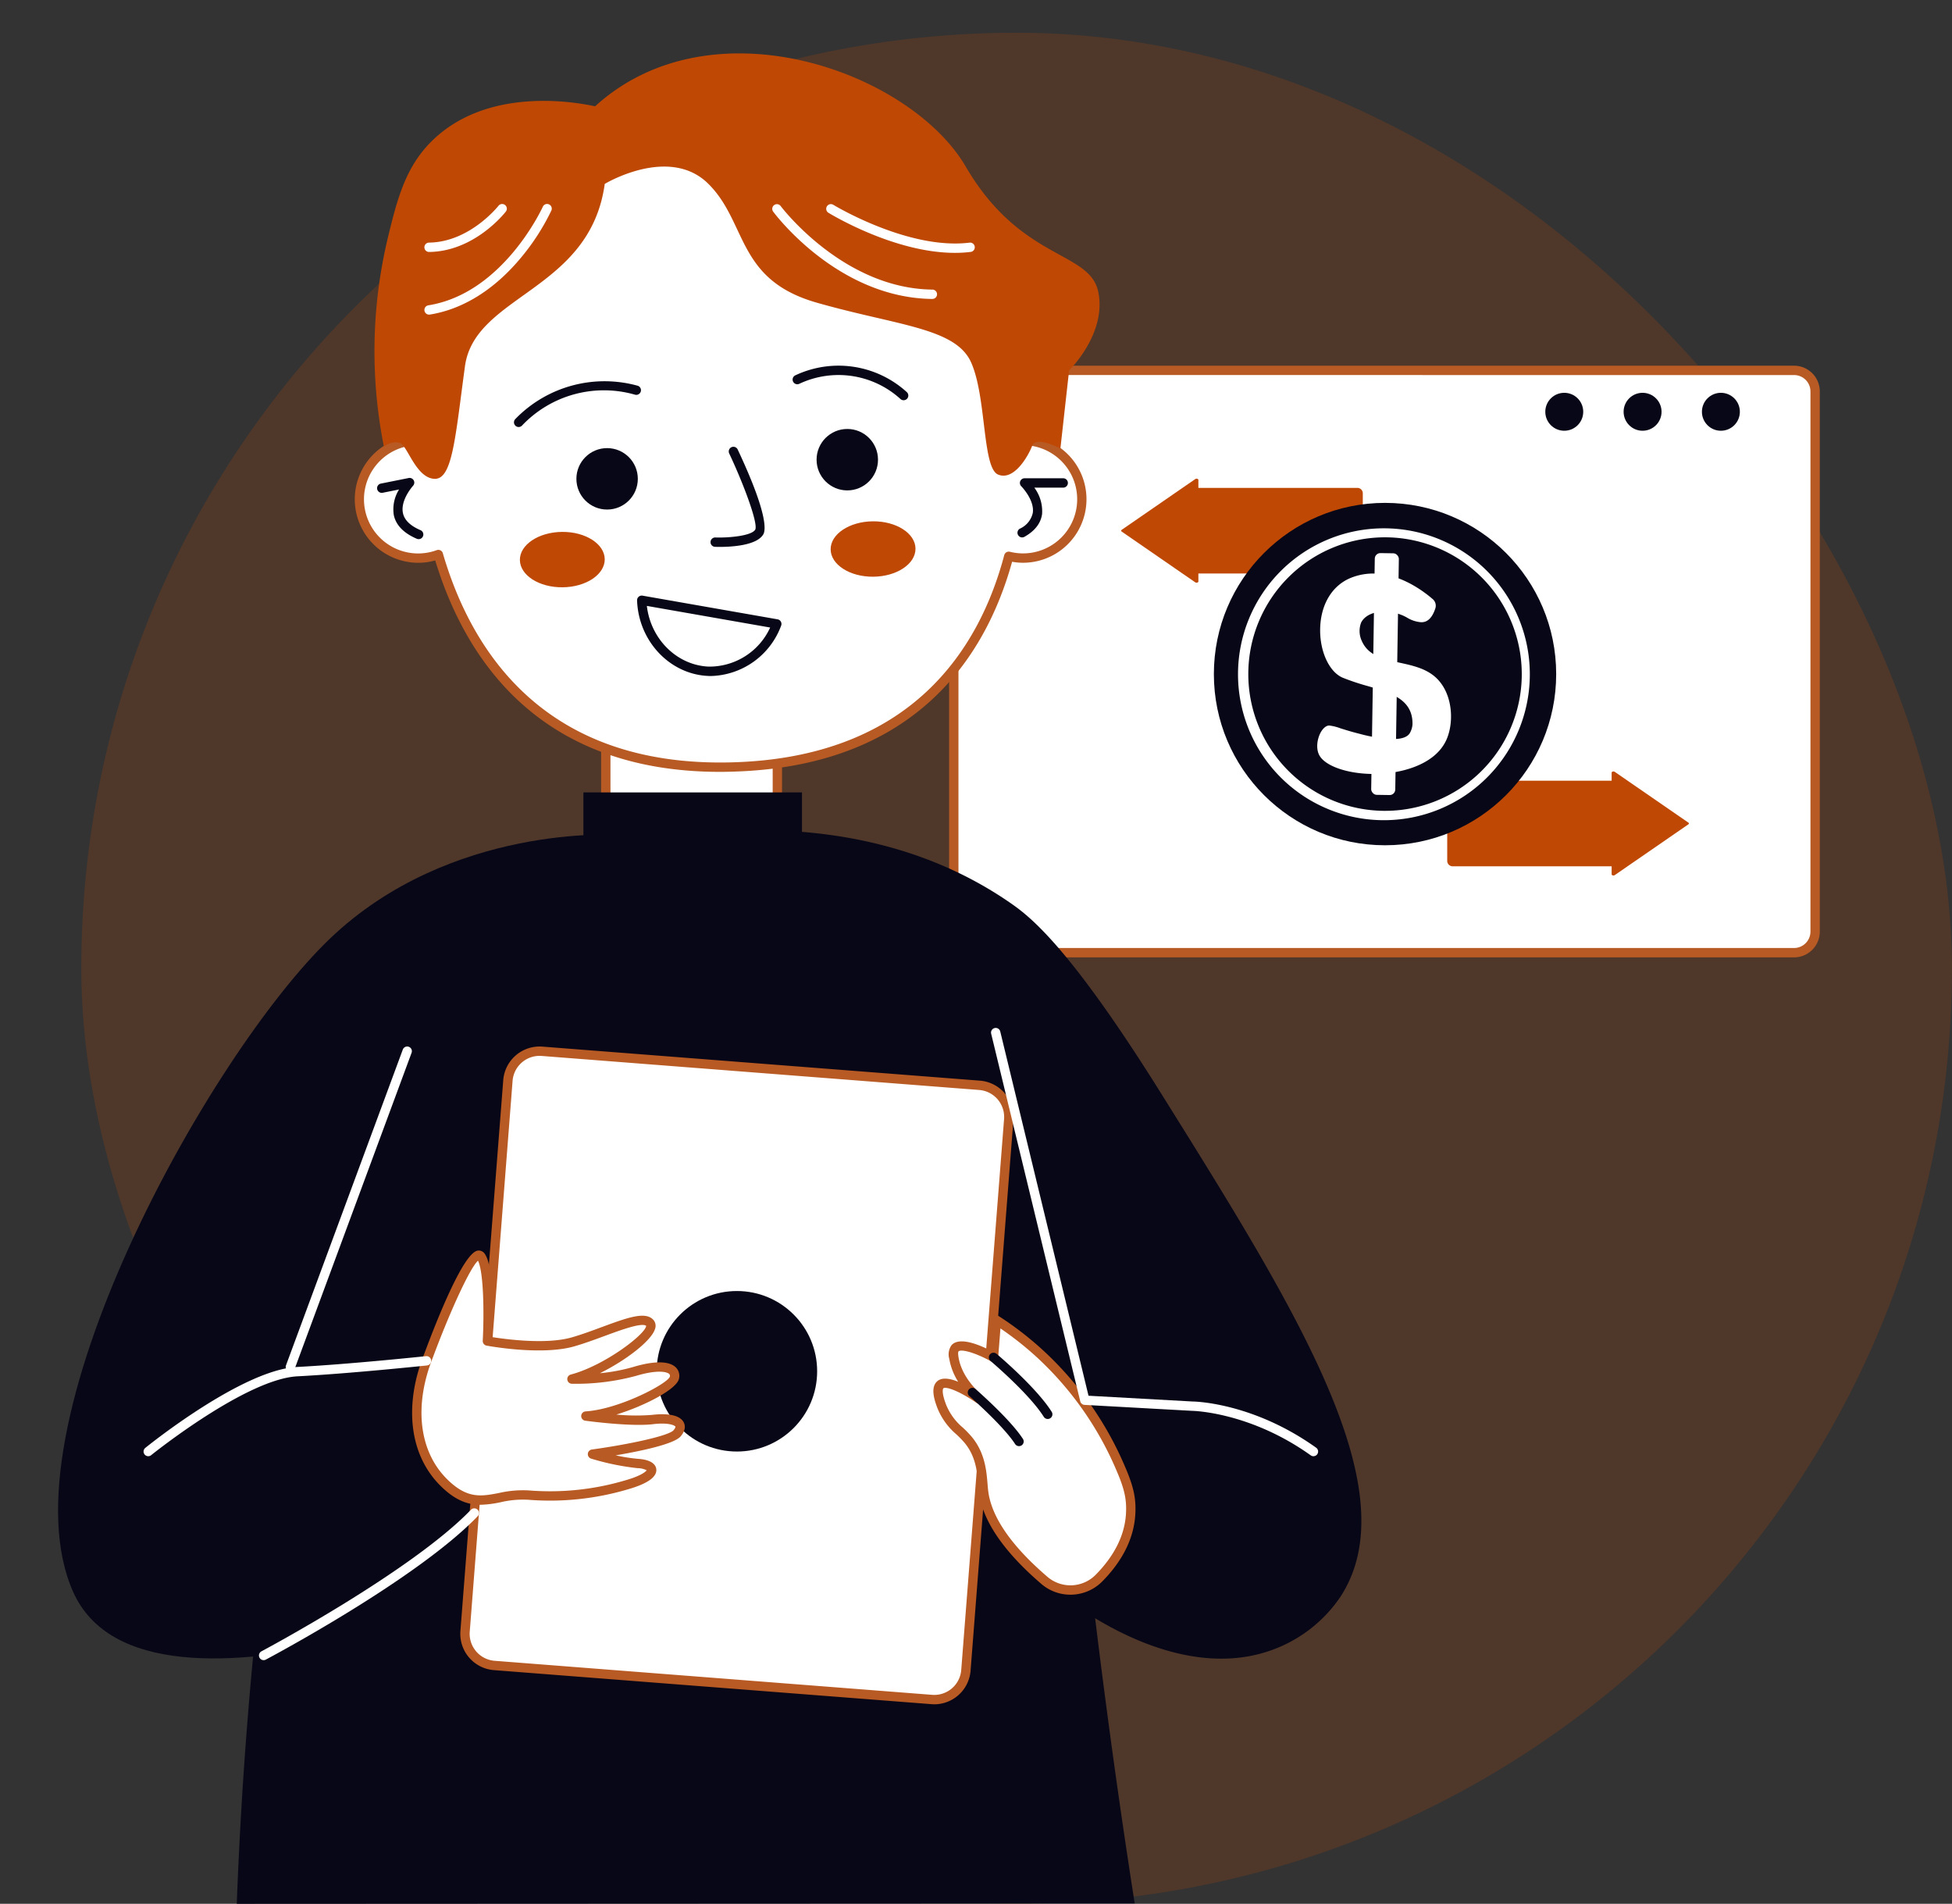 <?xml version="1.0" encoding="UTF-8" standalone="no"?><svg xmlns="http://www.w3.org/2000/svg" xmlns:xlink="http://www.w3.org/1999/xlink" fill="#000000" height="407" preserveAspectRatio="xMidYMid meet" version="1" viewBox="41.1 49.0 417.4 407.0" width="417.4" zoomAndPan="magnify"><rect x="41.1" y="49.0" width="417.4" height="407.0" fill="#333333" stroke="none"/><g><g id="change1_6" opacity="0.2"><rect fill="#bf4904" height="400" rx="200" width="400" x="58.483" y="56"/></g><g><g><g><g id="change2_9"><rect fill="#ffffff" height="124.493" rx="4.503" transform="rotate(-180 337.14 190.424)" width="184.188" x="245.047" y="128.178"/></g><g id="change3_1"><path d="M424.732,253.671H249.549a5.509,5.509,0,0,1-5.5-5.5V132.681a5.508,5.508,0,0,1,5.5-5.5H424.732a5.509,5.509,0,0,1,5.5,5.5V248.168A5.51,5.51,0,0,1,424.732,253.671ZM249.549,129.178a3.506,3.506,0,0,0-3.5,3.5V248.168a3.506,3.506,0,0,0,3.5,3.5H424.732a3.506,3.506,0,0,0,3.5-3.5V132.681a3.506,3.506,0,0,0-3.5-3.5Z" fill="#b85a23"/></g></g><g id="change4_17"><circle cx="409.082" cy="137.032" fill="#080717" r="4.056"/></g><g id="change4_18"><circle cx="392.336" cy="137.032" fill="#080717" r="4.056"/></g><g id="change4_19"><circle cx="375.59" cy="137.032" fill="#080717" r="4.056"/></g><g><g id="change1_4"><path d="M280.944,162.278l15.741-10.857c.244-.169.668-.052.668.183v1.7h34a1.157,1.157,0,0,1,1.156,1.157v15.992a1.157,1.157,0,0,1-1.156,1.156h-34v1.7c0,.235-.424.352-.668.183l-15.741-10.856A.206.206,0,0,1,280.944,162.278Z" fill="#bf4904"/></g><g id="change1_5"><path d="M402.129,224.864l-15.742-10.857c-.243-.168-.667-.052-.667.183V215.9h-34a1.156,1.156,0,0,0-1.157,1.156v15.992a1.156,1.156,0,0,0,1.157,1.156h34v1.7c0,.235.424.351.667.183l15.742-10.857A.207.207,0,0,0,402.129,224.864Z" fill="#bf4904"/></g><g><g id="change4_16"><circle cx="337.263" cy="193.107" fill="#080717" r="36.599"/></g><g fill="#ffffff" id="change2_14"><path d="M334.437,214.46c-5.414-.085-10.037-1.741-11.242-4.028-1.053-2-.024-5.321,1.5-6.151a1.259,1.259,0,0,1,.674-.17,10.081,10.081,0,0,1,2.338.585c1.011.319,2.4.756,4.269,1.222A31.741,31.741,0,0,0,338.745,207c1.97.031,3.207-.364,3.78-1.206a4.322,4.322,0,0,0,.612-1.969c.083-5.336-4.6-6.7-9.559-8.152a50.3,50.3,0,0,1-5.346-1.783c-2.872-1.2-4.908-5.553-4.842-10.347.075-5.336,2.59-9.474,6.728-11.071a12.813,12.813,0,0,1,4.835-.859c5.563.087,10.392,3.641,12.528,5.484a1.857,1.857,0,0,1,.53,2c-.968,2.941-2.5,2.932-3.06,2.923h-.008a6.7,6.7,0,0,1-3.056-1.032,10.009,10.009,0,0,0-4.665-1.234c-2.41-.037-4.305.839-5.067,2.344a5.021,5.021,0,0,0,.134,3.913c1.393,3.2,4.655,3.911,8.107,4.665,2.97.649,6.04,1.319,8.19,3.622,3.3,3.539,3.432,9.594,1.655,13.174C347.61,212.768,340.083,214.548,334.437,214.46Z"/><rect height="51.686" rx="1.189" transform="rotate(.894 337.22 193.106)" width="5.147" x="334.689" y="167.264"/></g><g id="change2_11"><path d="M337.276,224.345c-.167,0-.333,0-.5,0a31.2,31.2,0,1,1,.5,0Zm-.026-60.475A29.238,29.238,0,1,0,366.5,193.563h0a29.269,29.269,0,0,0-28.777-29.689C337.563,163.871,337.406,163.87,337.25,163.87Z" fill="#ffffff"/></g></g></g></g><g><g id="change2_10"><path d="M170.637 190.104H207.324V250.637H170.637z" fill="#ffffff" transform="rotate(-180 188.98 220.371)"/></g><g id="change3_2"><path d="M207.324,251.638H170.637a1,1,0,0,1-1-1V190.1a1,1,0,0,1,1-1h36.687a1,1,0,0,1,1,1v60.534A1,1,0,0,1,207.324,251.638Zm-35.687-2h34.687V191.1H171.637Z" fill="#b85a23"/></g></g><g id="change4_1"><path d="M283.733,455.91c-3.447-22.046-8.546-57.356-12.907-101.255-6.975-70.2-4.528-90.893-24.2-108.175-26.066-22.9-76.045-26.917-105.683-8.013-13.173,8.4-23.435,22.039-35.5,89.6A927.37,927.37,0,0,0,91.73,456Z" fill="#080717"/></g><g id="change4_2"><path d="M173.233,227.488S137.4,225.03,111.64,249.676,41.087,354.5,56.765,389.374,163.154,383.8,163.154,383.8Z" fill="#080717"/></g><g id="change4_3"><path d="M187.792,227.42c14.306-1.731,43.824-3.07,69.407,14.653,4.107,2.845,12.525,9.233,32.15,40.634,29.081,46.53,53.094,84.952,38.413,107.611a29.908,29.908,0,0,1-15.194,11.609c-21.586,7.456-51.825-10.421-75.9-45.545Z" fill="#080717"/></g><g id="change4_4"><path d="M165.852 218.408H212.588V239.246H165.852z" fill="#080717" transform="rotate(-180 189.22 228.827)"/></g><g><g id="change2_15"><rect fill="#ffffff" height="131.699" rx="6.786" transform="rotate(-175.553 198.674 343.04)" width="107.415" x="144.968" y="277.189"/></g><g id="change3_5"><path d="M240.888,413.351c-.2,0-.41-.009-.617-.025l-93.56-7.277h0a7.786,7.786,0,0,1-7.16-8.366l9.16-117.771a7.8,7.8,0,0,1,8.367-7.16l93.56,7.277A7.784,7.784,0,0,1,257.8,288.4l-9.16,117.771a7.791,7.791,0,0,1-7.75,7.184ZM156.472,274.729a5.793,5.793,0,0,0-5.765,5.337l-9.161,117.771a5.788,5.788,0,0,0,5.32,6.218h0l93.56,7.277a5.786,5.786,0,0,0,6.217-5.319l9.16-117.772a5.786,5.786,0,0,0-5.32-6.218l-93.56-7.277C156.772,274.734,156.622,274.729,156.472,274.729Z" fill="#b85a23"/></g></g><g id="change4_5"><circle cx="198.675" cy="342.159" fill="#080717" r="17.157"/></g><g><g id="change2_16"><path d="M132.748,338.8s8.981-24.165,11.176-21.193,1.406,18.1,1.406,18.1,11.481,2.15,18.314.175,14.608-6.059,16.425-4.03-8.967,9.952-16.661,11.992a48.622,48.622,0,0,0,13.357-1.63c6.131-1.85,9.023-.805,8.532,1.365s-11.713,7.713-18.919,8.169c0,0,9.544,1.31,14.234.741s7.2.716,5.263,2.949-18.079,4.45-18.079,4.45a53.318,53.318,0,0,0,9.714,2c4.17.291,4.3,2.6-2.257,4.508a57.871,57.871,0,0,1-21.035,2.25c-7.111-.648-11.321,4.251-18.328-2.806S129.127,347.872,132.748,338.8Z" fill="#ffffff"/></g><g id="change3_6"><path d="M143.818,370.7c-2.623,0-5.371-.874-8.637-4.165-6.51-6.557-7.767-17.061-3.366-28.1,3-8.068,8.468-21.652,11.442-22.071a1.528,1.528,0,0,1,1.471.644c2.094,2.834,1.789,14.321,1.643,17.85,2.754.44,11.526,1.636,17,.054,2.086-.6,4.258-1.4,6.359-2.18,5.447-2.009,9.382-3.464,11.088-1.556a1.917,1.917,0,0,1,.351,1.917c-.762,2.546-6.233,6.738-11.791,9.482a38.41,38.41,0,0,0,7.1-1.327c4.407-1.33,7.631-1.322,9.076.025a2.54,2.54,0,0,1,.721,2.517c-.493,2.18-7.129,5.7-13.371,7.624a43.873,43.873,0,0,0,7.589.073c2.092-.253,5.757-.386,6.8,1.578.278.524.562,1.611-.661,3.02-1.459,1.682-8.716,3.173-13.871,4.044a35.258,35.258,0,0,0,4.821.753c3.17.22,3.775,1.479,3.854,2.21.175,1.633-1.811,3.065-5.9,4.255a58.729,58.729,0,0,1-21.4,2.287,20.786,20.786,0,0,0-5.987.521A23.046,23.046,0,0,1,143.818,370.7Zm-.505-52.18c-1.816,1.61-6.289,11.64-9.627,20.623l-.009.023c-4.1,10.279-3.01,19.984,2.923,25.961,4.333,4.364,7.348,3.79,11.167,3.063a22.582,22.582,0,0,1,6.542-.548,56.585,56.585,0,0,0,20.665-2.215c3.3-.959,4.191-1.811,4.41-2.1a4.4,4.4,0,0,0-1.944-.453,53.74,53.74,0,0,1-9.938-2.042,1,1,0,0,1,.158-1.946c7.751-1.066,16.4-2.9,17.46-4.116.381-.44.438-.709.405-.77-.174-.326-1.622-.917-4.793-.53-4.765.573-14.095-.69-14.49-.745a1,1,0,0,1,.073-1.988c7.166-.453,17.461-5.888,18.011-7.408a.547.547,0,0,0-.138-.6c-.521-.484-2.608-.939-7.134.426a49.268,49.268,0,0,1-13.677,1.673,1,1,0,0,1-.226-1.967c7.208-1.911,15.993-8.628,16.12-10.409-.932-.775-5.5.913-8.854,2.15-2.134.787-4.341,1.6-6.5,2.225-6.98,2.014-18.3-.066-18.775-.154a1,1,0,0,1-.814-1.035C144.615,330.207,144.568,321.062,143.313,318.524ZM132.748,338.8h0Z" fill="#b85a23"/></g></g><g><g id="change2_12"><path d="M280.58,362.564a71.581,71.581,0,0,0-16.919-23.972,69.574,69.574,0,0,0-9.5-7.364l-.619,7.954c-.968-.527-6.722-3.61-8.228-1.935-.341.379-.427.962-.244,2.079.657,4.017,3.507,7.08,5.34,8.725-.819-.564-6.637-4.51-8.276-2.977-1.05.984.046,3.817.367,4.648,1.4,3.626,3.774,4.863,5.626,7.094,3.179,3.826,2.941,8.319,3.3,11.13.573,4.461,3.42,10.7,13.016,18.935a8.554,8.554,0,0,0,11.659-.515c3.236-3.288,6.489-8,6.77-13.877C283.032,369.177,282.421,366.78,280.58,362.564Z" fill="#ffffff"/></g><g id="change3_3"><path d="M269.985,389.921a9.479,9.479,0,0,1-6.19-2.281c-8.085-6.936-12.579-13.519-13.357-19.566-.065-.507-.112-1.066-.161-1.666-.222-2.69-.5-6.04-2.919-8.953a21.855,21.855,0,0,0-1.75-1.806,14.5,14.5,0,0,1-4.039-5.567c-.714-1.842-1.5-4.442-.118-5.737.99-.928,2.677-.7,4.538.055a13.477,13.477,0,0,1-1.906-4.913,3.392,3.392,0,0,1,.488-2.909c1.486-1.651,4.987-.513,8.091,1.021l.5-6.448a1,1,0,0,1,1.539-.762,70.593,70.593,0,0,1,9.636,7.468A72.159,72.159,0,0,1,281.5,362.164h0c1.96,4.487,2.538,7.008,2.378,10.373-.246,5.134-2.62,10.023-7.056,14.53A9.564,9.564,0,0,1,269.985,389.921ZM243.215,345.7a.586.586,0,0,0-.4.106s-.544.556.617,3.555a12.5,12.5,0,0,0,3.555,4.843,23.365,23.365,0,0,1,1.908,1.975c2.822,3.4,3.141,7.252,3.373,10.066.047.567.09,1.1.151,1.574.713,5.542,4.978,11.7,12.676,18.3a7.575,7.575,0,0,0,10.3-.457c4.082-4.146,6.263-8.6,6.483-13.224.146-3.047-.371-5.262-2.212-9.476h0a70.162,70.162,0,0,0-16.681-23.639A68.7,68.7,0,0,0,255.026,333l-.487,6.258a1,1,0,0,1-1.476.8c-4.091-2.23-6.6-2.6-7-2.145-.041.046-.162.269,0,1.249.576,3.523,3.049,6.372,5.021,8.142a1,1,0,0,1-1.234,1.568C246.6,346.645,244.185,345.7,243.215,345.7Z" fill="#b85a23"/></g></g><g><g id="change2_13"><path d="M259.864,143.169h0c-.02-4.189-.306-6.758-.306-6.758s-.115-.066-.319-.179a64.508,64.508,0,0,0-128.4.174l0,0s0,.062-.008.158c-.187,2-.293,4.026-.293,6.076,0,.176.011.349.013.525h-.013a12.576,12.576,0,1,0,4.294,24.383c6.3,21.594,22.253,46.336,62.366,45.438,39.233-.878,54.124-24.336,59.611-45.059a12.57,12.57,0,1,0,3.056-24.762Z" fill="#ffffff"/></g><g id="change3_4"><path d="M195.087,214.014c-38.783,0-54.547-24.23-60.923-45.2a13.384,13.384,0,0,1-3.627.5,13.576,13.576,0,0,1-1-27.115c.013-1.862.11-3.741.3-5.729l0-.121a1.162,1.162,0,0,1,.017-.132,65.508,65.508,0,0,1,130.325-.593,1,1,0,0,1,.37.671c.011.1.249,2.281.3,5.9a13.576,13.576,0,0,1-.99,27.115,13.222,13.222,0,0,1-2.339-.213c-5.6,20.207-20.646,44-60.306,44.883Q196.142,214.014,195.087,214.014Zm-60.256-47.462a1,1,0,0,1,.96.719c6.093,20.892,21.666,45.608,61.383,44.719,39.022-.873,53.442-24.581,58.667-44.315a1,1,0,0,1,1.209-.714,11.57,11.57,0,1,0,2.814-22.792,1,1,0,0,1-1-1c-.015-3.045-.174-5.237-.255-6.163a1,1,0,0,1-.366-.68,63.509,63.509,0,0,0-126.4.171l-.006.05,0,.062c-.2,2.13-.292,4.087-.292,6.032l.013.515a1,1,0,0,1-.29.713.923.923,0,0,1-.752.3,11.576,11.576,0,1,0,3.98,22.443A.988.988,0,0,1,134.831,166.552Z" fill="#b85a23"/></g></g><g id="change4_6"><path d="M152,140.289a1,1,0,0,1-.71-1.7,26.57,26.57,0,0,1,26.213-7.111,1,1,0,0,1-.653,1.89,24.112,24.112,0,0,0-24.141,6.631A1,1,0,0,1,152,140.289Z" fill="#080717"/></g><g id="change4_7"><circle cx="170.919" cy="151.368" fill="#080717" r="6.567"/></g><g id="change4_8"><path d="M234.323,134.564a1,1,0,0,1-.673-.259,19.679,19.679,0,0,0-21.637-3.252,1,1,0,0,1-.85-1.811A21.684,21.684,0,0,1,235,132.824a1,1,0,0,1-.673,1.74Z" fill="#080717"/></g><g id="change4_9"><circle cx="222.278" cy="147.274" fill="#080717" r="6.567"/></g><g id="change4_10"><path d="M194.993,165.92c-.427,0-.764-.008-.976-.016a1,1,0,0,1,.034-2h.034c2.988.1,7.755-.364,8.512-1.681.643-1.291-2.365-9.471-5.578-16.3a1,1,0,0,1,1.809-.852c6.474,13.752,6,17.271,5.5,18.146C202.943,165.639,197.467,165.92,194.993,165.92Z" fill="#080717"/></g><g id="change1_1"><ellipse cx="161.341" cy="168.633" fill="#bf4904" rx="9.072" ry="5.922" transform="rotate(-.529 161.471 168.736)"/></g><g id="change1_2"><ellipse cx="227.791" cy="166.37" fill="#bf4904" rx="9.072" ry="5.922" transform="rotate(-.529 227.985 166.444)"/></g><g id="change4_11"><path d="M265.138,352.359a1,1,0,0,1-.847-.466c-3.116-4.944-11.311-11.876-11.394-11.946a1,1,0,0,1,1.289-1.529c.346.291,8.515,7.2,11.8,12.408a1,1,0,0,1-.313,1.379A.988.988,0,0,1,265.138,352.359Z" fill="#080717"/></g><g id="change4_12"><path d="M259,358.164a1,1,0,0,1-.84-.456c-2.572-3.964-9.71-10.187-9.782-10.249a1,1,0,1,1,1.312-1.51c.3.262,7.423,6.47,10.147,10.671a1,1,0,0,1-.837,1.544Z" fill="#080717"/></g><g id="change4_13"><path d="M193.155,193.522c-.2,0-.407,0-.612-.013-8.226-.355-14.91-7.447-15.216-16.146a1,1,0,0,1,.342-.789,1.012,1.012,0,0,1,.83-.231l28.875,5.06a1,1,0,0,1,.762,1.341A16.455,16.455,0,0,1,193.155,193.522Zm-13.736-14.987c.819,7.084,6.413,12.683,13.21,12.976a14.284,14.284,0,0,0,13.158-8.355Z" fill="#080717"/></g><g id="change1_3"><path d="M123.181,144.434s1.988-1.389,3.543-.676,3.378,7.4,7.248,7.61,4.465-8.72,6.549-24.05,26.742-16.075,29.892-39c0,0,13.808-8.335,22.173,0s5.957,20.465,23.124,25.377,29.669,5.358,33.018,12.726,2.381,22.623,5.8,24.037,6.475-4.018,7.293-6.177,6.028.6,6.028.6l1.861-16.7s8.037-7.781,6.251-16.712-16.521-6.59-28.354-26.849-54.252-35.663-79.257-12.891c-3.416-.731-22.208-4.442-34.382,6.921-6.113,5.707-7.9,12.734-10.047,21.656A104.31,104.31,0,0,0,123.181,144.434Z" fill="#bf4904"/></g><g id="change4_14"><path d="M130.623,164.263a1.012,1.012,0,0,1-.393-.08c-2.8-1.2-4.457-2.9-4.921-5.058a7.987,7.987,0,0,1,1.123-5.48l-3.5.7a1,1,0,1,1-.393-1.961l5.954-1.191a1,1,0,0,1,.933,1.657c-.028.03-2.765,3.069-2.159,5.86.321,1.485,1.584,2.707,3.75,3.633a1,1,0,0,1-.393,1.92Z" fill="#080717"/></g><g id="change4_15"><path d="M259.668,163.891a1,1,0,0,1-.491-1.871,4.831,4.831,0,0,0,2.771-3.393c.385-2.765-2.44-5.645-2.469-5.673a1,1,0,0,1,.709-1.706h8.261a1,1,0,0,1,0,2h-6.18a8.434,8.434,0,0,1,1.661,5.646c-.271,1.975-1.54,3.613-3.772,4.868A.99.99,0,0,1,259.668,163.891Z" fill="#080717"/></g><g id="change2_1"><path d="M103.193,342.237a.986.986,0,0,1-.347-.062,1,1,0,0,1-.591-1.284l24.974-67.5a1,1,0,1,1,1.876.693l-24.974,67.5A1,1,0,0,1,103.193,342.237Z" fill="#ffffff"/></g><g id="change2_2"><path d="M72.8,360.316a1,1,0,0,1-.629-1.777c.843-.682,20.778-16.69,32.429-17.3,11.3-.586,27.457-2.3,27.619-2.314a1,1,0,0,1,.212,1.988c-.163.018-16.371,1.734-27.728,2.324-11,.571-31.073,16.691-31.275,16.853A.992.992,0,0,1,72.8,360.316Z" fill="#ffffff"/></g><g id="change2_3"><path d="M97.476,403.916a1,1,0,0,1-.47-1.884c.321-.17,32.162-17.133,44.79-30.263a1,1,0,0,1,1.442,1.386C130.387,386.518,99.262,403.1,97.944,403.8A1,1,0,0,1,97.476,403.916Z" fill="#ffffff"/></g><g id="change2_4"><path d="M321.956,360.316a.993.993,0,0,1-.581-.186c-12.989-9.278-25.2-9.51-25.327-9.511l-23.04-1.276a1,1,0,0,1-.917-.763l-19.048-78.587a1,1,0,0,1,1.944-.471l18.873,77.866,22.254,1.233c.478,0,12.928.24,26.424,9.882a1,1,0,0,1-.582,1.813Z" fill="#ffffff"/></g><g id="change2_5"><path d="M132.855,116.262a1,1,0,0,1-.157-1.988c16.025-2.563,24.39-20.892,24.473-21.077a1,1,0,1,1,1.826.817,48.349,48.349,0,0,1-6.478,10.053c-5.671,6.835-12.416,11.048-19.5,12.182A.965.965,0,0,1,132.855,116.262Z" fill="#ffffff"/></g><g id="change2_6"><path d="M132.855,102.866a1,1,0,0,1-.011-2c8.708-.106,14.789-7.8,14.85-7.874a1,1,0,0,1,1.58,1.226c-.269.348-6.717,8.529-16.406,8.648Z" fill="#ffffff"/></g><g id="change2_7"><path d="M240.467,112.913h-.011c-20.136-.226-33.5-17.958-34.059-18.712A1,1,0,0,1,208,93.01c.132.177,13.348,17.688,32.474,17.9a1,1,0,0,1-.011,2Z" fill="#ffffff"/></g><g id="change2_8"><path d="M245.272,103.057c-12.911,0-26.458-8.219-27.076-8.6a1,1,0,0,1,1.046-1.7c.16.1,16.039,9.72,29.141,8.121a1,1,0,1,1,.243,1.984A27.515,27.515,0,0,1,245.272,103.057Z" fill="#ffffff"/></g></g></g></svg>